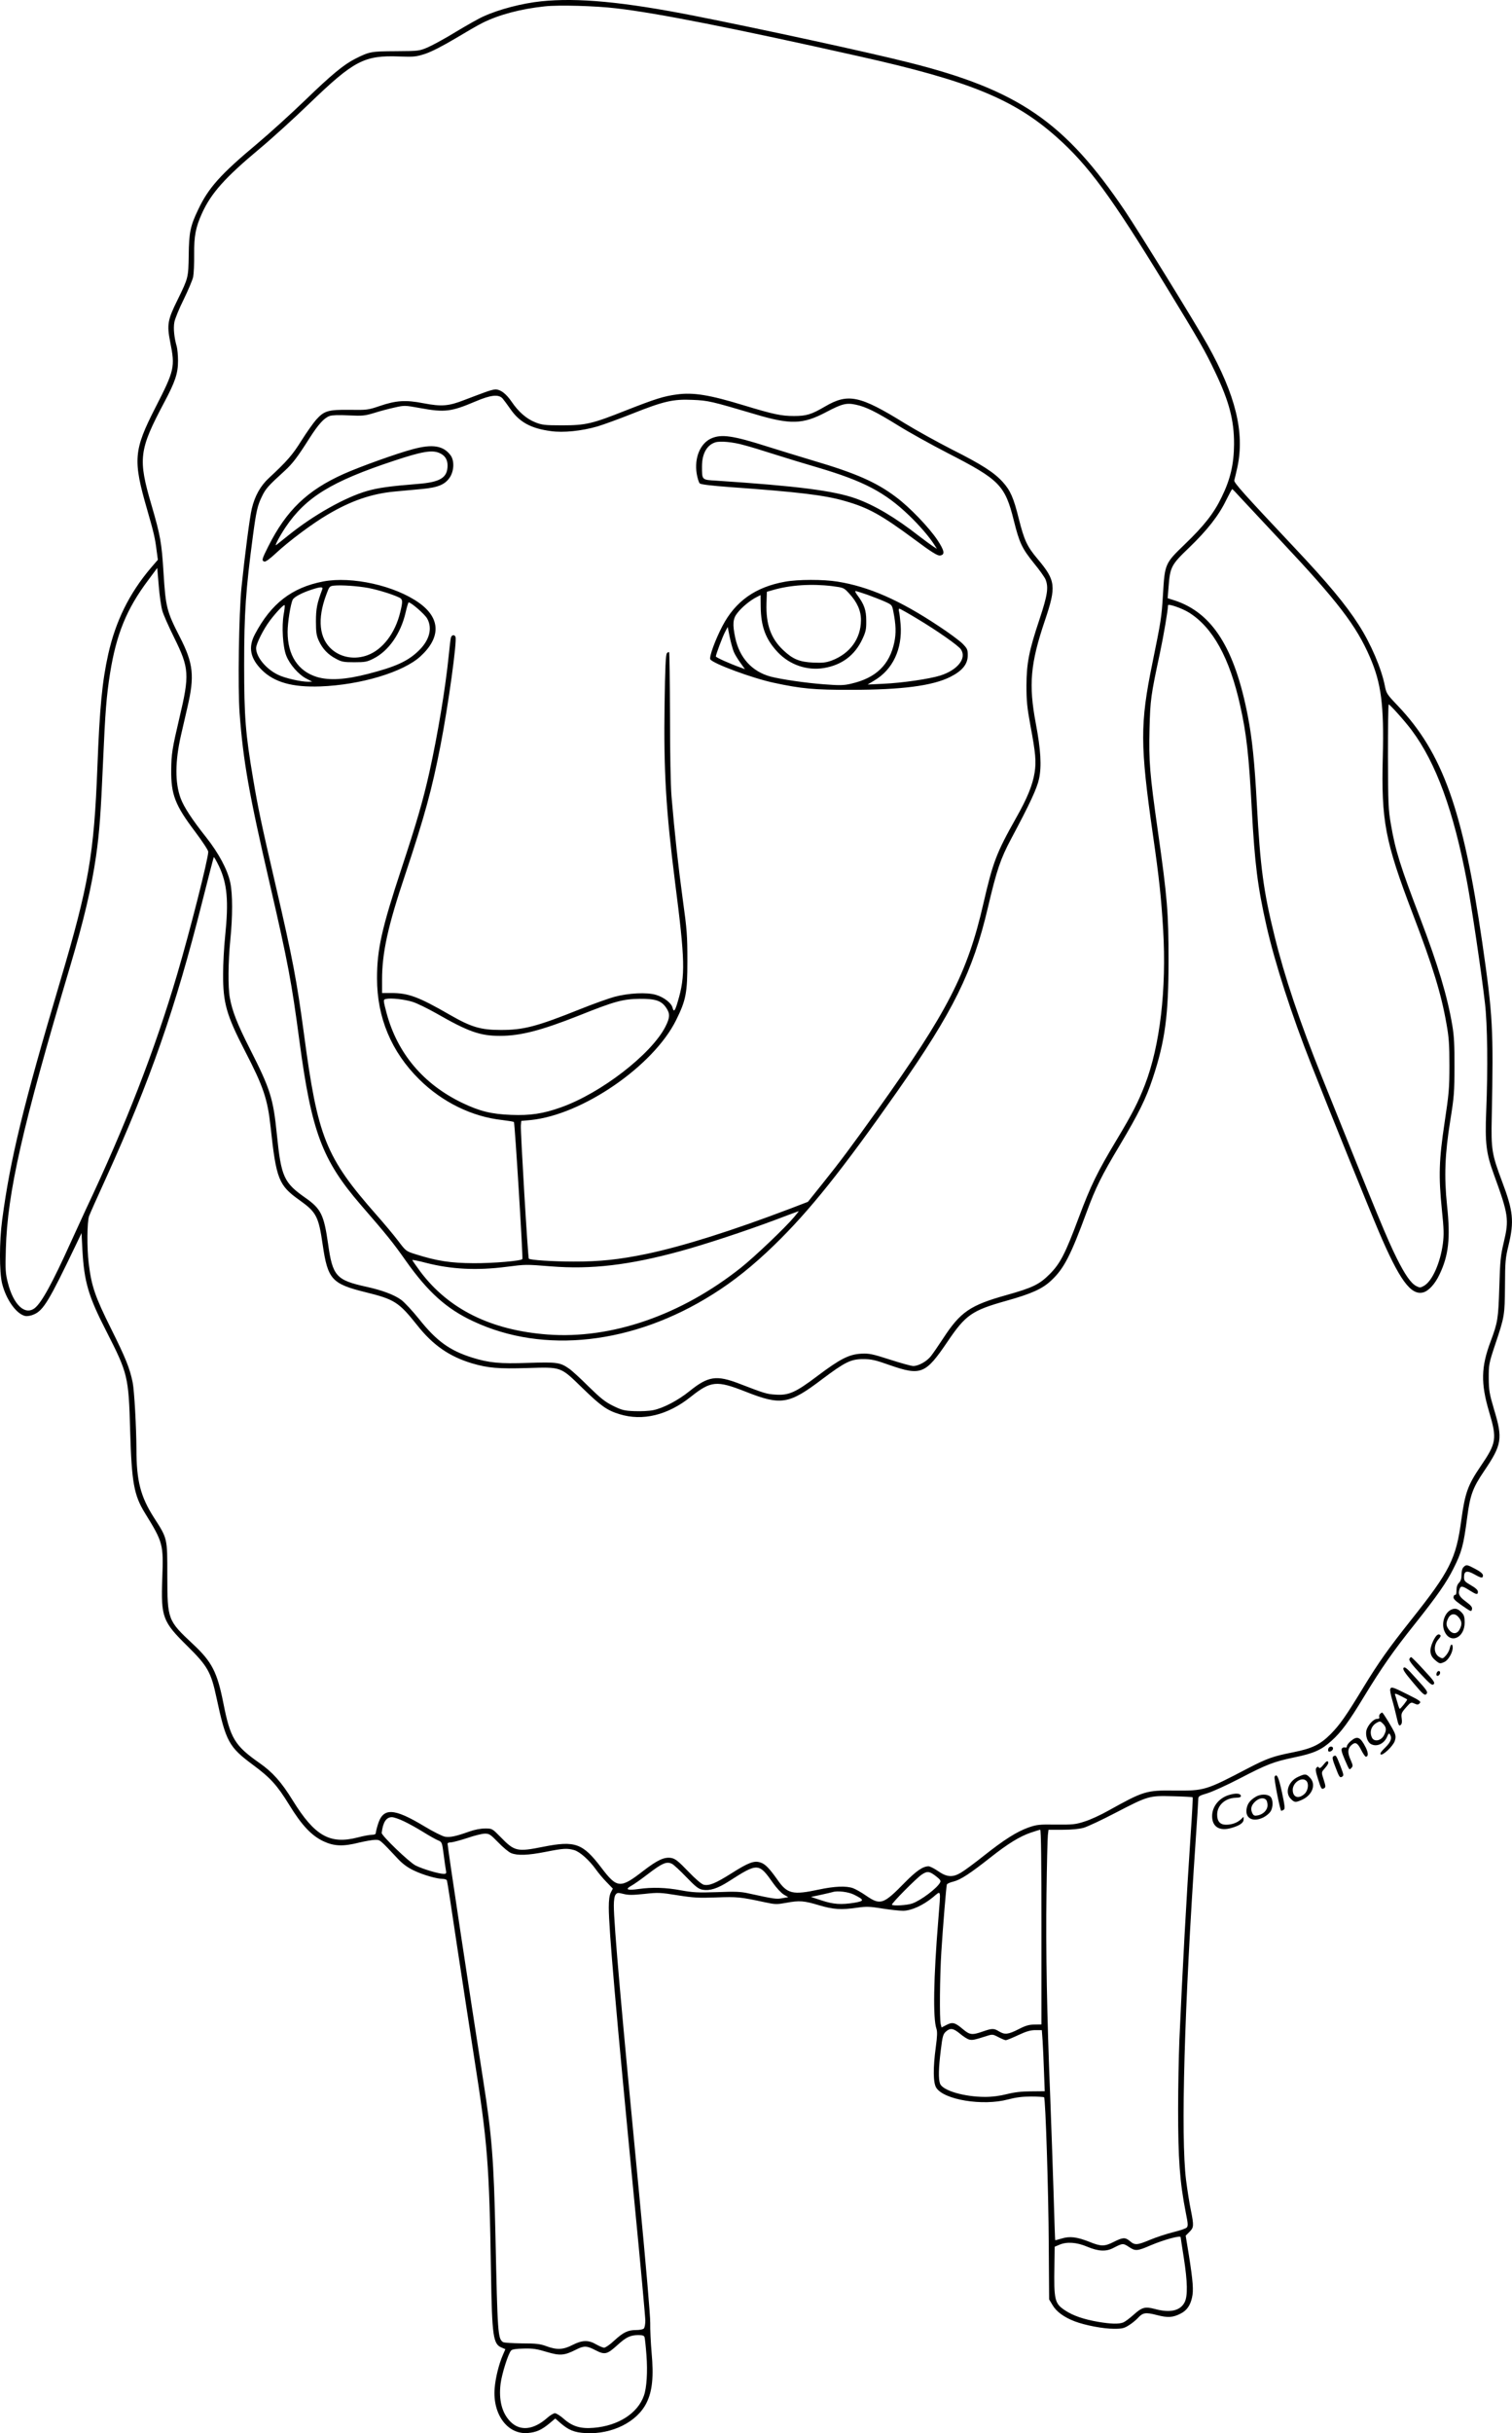 <?xml version="1.0" encoding="UTF-8"?>
<svg xmlns="http://www.w3.org/2000/svg" version="1.0" viewBox="0 0 1200.41 1930.911" preserveAspectRatio="xMidYMid meet">
  <g transform="translate(-115.669,1974.029) scale(0.1,-0.1)" fill="#000000" stroke="none">
    <path d="M5454 19730 c-153 -16 -337 -64 -459 -120 -33 -14 -130 -69 -215 -120 -84 -52 -186 -107 -224 -124 -70 -30 -73 -31 -256 -32 -197 -1 -209 -3 -321 -59 -92 -46 -191 -128 -401 -331 -112 -108 -284 -264 -383 -347 -286 -239 -383 -347 -464 -518 -63 -131 -74 -182 -76 -364 -3 -179 -3 -179 -88 -353 -80 -161 -86 -198 -59 -336 40 -199 34 -224 -118 -521 -173 -339 -179 -415 -65 -809 52 -180 63 -226 75 -324 l10 -74 -56 -65 c-171 -202 -279 -421 -338 -684 -48 -216 -68 -422 -86 -894 -27 -701 -69 -938 -295 -1700 -293 -986 -397 -1413 -461 -1895 -23 -170 -23 -413 -1 -504 32 -130 115 -245 185 -259 15 -3 45 2 69 13 75 33 120 108 334 555 l43 90 7 -135 c14 -252 47 -366 190 -644 171 -336 177 -357 189 -791 12 -409 30 -510 117 -651 145 -235 148 -248 138 -520 -11 -308 2 -342 201 -538 159 -157 186 -205 229 -406 75 -350 98 -393 290 -535 139 -103 191 -160 289 -319 98 -160 177 -244 272 -288 84 -39 156 -42 285 -9 48 11 104 21 124 21 40 0 34 6 184 -154 37 -39 76 -67 125 -90 73 -35 182 -66 229 -66 15 0 30 -6 32 -12 3 -7 39 -240 80 -518 42 -278 103 -674 135 -880 108 -686 121 -849 135 -1720 8 -500 17 -562 84 -589 l30 -13 -20 -46 c-32 -74 -58 -180 -65 -262 -18 -209 103 -372 265 -357 66 6 107 24 171 77 l45 38 40 -35 c67 -58 111 -76 202 -81 208 -11 408 88 483 241 46 93 57 208 40 396 -7 80 -12 187 -11 236 1 55 -33 450 -88 1025 -140 1450 -201 2140 -201 2289 0 41 5 75 14 86 12 16 18 17 62 6 39 -10 73 -10 167 0 110 12 127 11 264 -11 127 -20 166 -22 307 -17 165 6 189 4 388 -39 79 -17 93 -17 165 -4 107 20 142 17 262 -19 115 -34 176 -38 306 -19 71 10 98 9 196 -7 63 -10 138 -18 167 -18 66 2 155 42 235 107 68 56 63 75 43 -179 -38 -462 -43 -783 -15 -863 8 -24 7 -59 -5 -148 -22 -163 -21 -280 3 -320 59 -97 370 -148 571 -94 61 16 113 23 183 23 53 0 100 -3 103 -6 11 -11 35 -743 37 -1173 l3 -431 27 -45 c30 -52 92 -97 176 -129 84 -32 227 -59 312 -59 66 0 81 4 120 29 24 15 55 41 69 56 40 44 62 47 151 24 88 -23 128 -20 190 12 47 24 75 63 89 125 14 58 8 131 -25 341 l-25 152 30 30 c35 35 36 48 11 173 -11 52 -28 160 -38 239 -43 344 -14 1371 77 2704 11 160 20 302 20 317 0 24 6 28 73 48 39 12 154 64 254 116 219 114 271 134 438 169 152 31 214 59 294 132 76 68 136 150 256 348 140 230 234 365 406 580 175 220 251 329 306 440 65 129 79 183 108 404 23 176 44 234 132 364 144 213 152 259 81 493 -37 126 -41 150 -42 249 0 106 1 115 51 265 75 224 76 231 78 465 1 192 3 220 28 322 46 192 38 272 -52 510 -80 213 -87 252 -81 508 14 709 9 801 -76 1390 -153 1050 -314 1501 -671 1876 -86 90 -90 97 -102 158 -27 136 -110 332 -208 484 -103 161 -245 331 -509 611 -404 429 -485 519 -478 535 3 9 14 57 25 106 58 275 -15 570 -236 966 -98 175 -542 894 -656 1064 -477 707 -846 961 -1719 1180 -317 80 -1169 265 -1696 369 -567 112 -932 146 -1220 116z m596 -56 c317 -36 935 -158 1925 -380 879 -196 1232 -341 1571 -642 251 -223 432 -470 861 -1172 277 -453 315 -520 397 -692 111 -232 151 -383 150 -573 -1 -158 -29 -279 -99 -421 -61 -127 -140 -227 -293 -374 -156 -150 -158 -155 -172 -394 -12 -191 -15 -208 -84 -547 -99 -483 -98 -651 4 -1364 50 -345 66 -502 81 -750 28 -476 -25 -923 -144 -1232 -55 -141 -98 -226 -222 -433 -158 -263 -208 -366 -305 -625 -106 -284 -146 -362 -230 -446 -81 -81 -133 -107 -343 -166 -287 -80 -365 -133 -502 -343 -38 -58 -82 -122 -98 -142 -33 -42 -99 -78 -140 -78 -15 0 -98 23 -185 51 -140 45 -165 50 -227 47 -97 -5 -168 -41 -346 -175 -176 -133 -230 -157 -334 -150 -70 4 -87 9 -289 87 -182 70 -247 60 -396 -60 -89 -72 -207 -134 -286 -150 -32 -7 -99 -10 -150 -8 -82 3 -100 8 -170 42 -64 32 -99 60 -194 153 -63 63 -133 127 -155 142 -71 50 -97 53 -323 46 -229 -8 -312 0 -447 42 -178 56 -282 131 -420 304 -53 66 -117 135 -143 154 -56 41 -153 77 -277 104 -240 53 -268 84 -304 343 -33 229 -56 276 -180 363 -171 120 -192 166 -226 500 -29 290 -52 362 -214 681 -101 199 -141 301 -160 408 -15 83 -13 284 4 456 19 187 19 366 0 455 -21 102 -91 233 -191 360 -112 141 -178 242 -203 310 -46 123 -45 294 3 503 14 59 36 157 50 217 59 251 48 351 -60 561 -104 203 -112 236 -129 507 -15 242 -25 297 -95 537 -109 371 -101 438 102 820 86 162 108 228 108 327 0 43 -5 94 -10 113 -21 72 -28 146 -19 194 5 27 38 108 74 180 35 72 69 152 75 178 5 25 9 106 8 180 -1 147 12 214 62 325 73 161 183 284 460 515 96 80 272 240 391 355 357 344 437 386 719 375 116 -4 131 -2 205 22 50 17 139 63 235 120 85 51 183 108 218 125 128 64 303 111 495 131 110 12 401 4 567 -16z m4960 -3888 c36 -39 177 -190 314 -336 455 -484 601 -675 709 -925 90 -208 112 -380 102 -790 -13 -510 18 -670 236 -1242 161 -421 228 -639 270 -880 19 -105 23 -164 23 -328 0 -181 -4 -224 -38 -450 -45 -299 -49 -427 -22 -694 16 -154 17 -198 8 -270 -21 -154 -84 -296 -149 -334 -30 -17 -34 -17 -63 -2 -42 22 -89 90 -154 220 -79 160 -139 305 -591 1430 -182 453 -299 801 -380 1130 -87 351 -113 545 -140 1045 -18 335 -37 517 -71 695 -104 541 -282 823 -583 921 l-54 17 7 88 c12 160 21 177 163 313 145 140 235 254 295 378 24 48 45 88 48 87 3 -1 34 -33 70 -73z m-8565 -891 c8 -31 51 -127 94 -214 120 -243 124 -293 42 -638 -57 -243 -64 -285 -65 -413 -2 -195 31 -280 190 -490 57 -76 104 -147 104 -159 0 -56 -144 -624 -246 -970 -178 -604 -411 -1203 -727 -1871 -24 -52 -77 -167 -117 -255 -149 -330 -233 -482 -287 -525 -78 -61 -170 26 -214 201 -19 75 -21 102 -16 269 13 447 130 964 507 2230 112 376 173 635 209 885 27 190 38 338 56 755 17 392 27 517 55 695 50 312 131 512 303 741 l72 97 12 -141 c6 -78 19 -166 28 -197z m8150 -15 c190 -118 324 -360 408 -740 50 -223 69 -394 92 -825 24 -434 46 -609 116 -920 67 -296 200 -708 357 -1105 147 -374 459 -1144 534 -1320 164 -385 255 -511 353 -486 43 11 94 66 129 140 74 153 89 290 61 551 -24 230 -17 408 26 675 30 186 33 226 33 425 1 168 -3 245 -17 327 -39 232 -114 481 -253 846 -160 418 -199 543 -234 747 -21 119 -23 164 -24 542 0 227 2 413 6 413 10 0 131 -135 182 -204 195 -261 334 -643 440 -1206 36 -193 113 -707 142 -960 20 -166 24 -520 10 -860 -10 -250 0 -333 60 -497 117 -322 123 -359 79 -543 -24 -101 -29 -144 -35 -355 -8 -251 -12 -277 -69 -430 -76 -202 -79 -332 -12 -558 64 -216 59 -247 -69 -435 -100 -147 -122 -210 -151 -420 -42 -313 -90 -408 -400 -798 -180 -227 -255 -333 -375 -529 -142 -234 -190 -302 -263 -376 -83 -83 -147 -114 -297 -144 -162 -32 -208 -49 -359 -127 -336 -176 -346 -179 -585 -177 -224 3 -244 -4 -525 -160 -60 -34 -145 -73 -189 -86 -70 -23 -93 -25 -225 -24 -134 2 -152 0 -219 -23 -94 -34 -191 -95 -354 -224 -73 -58 -155 -119 -183 -135 -66 -39 -111 -36 -184 15 -29 20 -62 36 -72 36 -45 0 -97 -36 -188 -128 -171 -175 -194 -183 -308 -105 -37 26 -84 52 -103 59 -54 20 -148 16 -274 -11 -205 -44 -249 -34 -326 77 -66 93 -98 126 -135 138 -50 17 -94 1 -230 -85 -130 -82 -178 -101 -222 -91 -17 5 -65 45 -123 106 -78 81 -102 100 -133 106 -56 10 -111 -16 -224 -103 -182 -141 -207 -139 -333 27 -147 193 -207 215 -460 165 -210 -42 -228 -37 -341 79 -65 66 -65 66 -121 66 -35 0 -83 -9 -125 -24 -107 -38 -152 -48 -194 -41 -21 4 -93 40 -161 81 -247 149 -331 152 -372 13 -9 -29 -16 -59 -16 -66 0 -8 -12 -13 -31 -13 -17 0 -67 -9 -112 -21 -222 -57 -342 12 -517 295 -90 146 -160 224 -265 297 -195 137 -230 195 -285 474 -49 247 -91 328 -241 468 -202 189 -203 194 -204 542 0 303 2 294 -106 462 -106 166 -139 291 -139 541 -1 181 -17 467 -30 532 -24 115 -55 192 -171 425 -128 257 -156 338 -178 520 -15 124 -13 331 3 375 7 19 68 157 136 305 351 775 550 1345 761 2184 49 195 91 356 93 359 3 2 21 -30 41 -71 66 -139 78 -276 49 -558 -9 -85 -16 -219 -16 -299 -1 -229 27 -326 173 -609 147 -284 180 -381 204 -603 45 -417 64 -464 230 -582 134 -96 151 -128 184 -356 40 -272 72 -308 339 -374 231 -57 264 -78 410 -261 126 -160 257 -250 437 -304 128 -37 206 -44 438 -37 274 8 261 13 437 -158 146 -142 196 -178 295 -208 184 -57 383 -8 565 137 161 128 206 132 435 42 283 -112 345 -102 611 100 180 135 226 158 324 158 64 0 96 -7 211 -48 248 -86 284 -71 458 186 144 213 194 248 465 324 204 57 290 96 361 164 99 93 153 198 280 544 70 190 117 285 260 524 150 252 210 372 264 536 98 295 125 502 125 935 0 377 -10 499 -84 1020 -66 465 -73 557 -67 817 6 230 10 262 82 598 31 146 64 342 65 382 0 15 112 -24 165 -57z m30 -9402 c3 -2 -4 -132 -15 -289 -35 -524 -65 -1073 -90 -1639 -5 -129 -10 -375 -10 -546 0 -400 13 -578 61 -823 18 -89 19 -105 7 -118 -8 -8 -57 -24 -109 -37 -52 -13 -134 -40 -182 -60 -103 -43 -120 -44 -159 -11 -38 32 -56 31 -128 -5 -75 -38 -101 -38 -197 1 -97 38 -154 45 -218 25 -27 -8 -50 -14 -51 -13 -1 1 -7 173 -13 382 -7 209 -18 545 -26 746 -27 658 -36 1187 -30 1619 3 234 8 444 11 468 l5 42 113 0 c73 0 131 6 167 16 30 9 142 61 249 117 264 137 269 138 458 133 84 -2 155 -6 157 -8z m-6259 -192 c38 -18 106 -56 151 -84 45 -28 96 -57 115 -65 34 -14 34 -15 47 -113 7 -55 15 -111 18 -126 5 -24 2 -28 -18 -28 -38 0 -166 38 -222 66 -52 26 -272 238 -270 259 10 85 36 125 81 125 15 0 59 -15 98 -34z m5059 -839 l0 -772 -55 -1 c-43 0 -71 -8 -127 -37 -83 -42 -109 -45 -155 -17 -41 25 -54 25 -129 -1 -85 -30 -103 -27 -157 18 -63 54 -84 59 -131 34 l-39 -20 -7 27 c-10 40 -7 380 5 571 13 207 39 522 44 537 3 6 26 17 53 23 56 14 132 64 293 191 138 109 232 167 320 197 36 12 70 23 75 23 7 0 10 -261 10 -773z m-4313 673 c37 -39 83 -77 102 -85 51 -21 134 -18 276 10 141 28 169 29 224 14 45 -12 120 -79 173 -153 20 -28 58 -74 86 -102 l49 -51 -16 -31 c-11 -22 -16 -58 -16 -120 0 -167 55 -802 205 -2352 47 -481 85 -898 85 -925 0 -28 -5 -56 -12 -63 -7 -7 -34 -12 -60 -12 -66 0 -102 -17 -175 -84 -33 -31 -69 -56 -80 -56 -10 0 -38 12 -63 26 -61 36 -110 35 -187 -4 -75 -39 -126 -41 -209 -10 -49 18 -81 22 -194 22 -74 1 -141 5 -149 10 -42 27 -44 62 -61 851 -13 594 -28 786 -96 1220 -114 730 -284 1856 -284 1885 0 6 12 10 28 10 15 1 72 16 127 34 55 19 118 35 139 35 37 1 45 -5 108 -69z m1381 -171 c12 -6 63 -53 112 -104 74 -77 97 -95 130 -101 57 -10 118 9 210 68 229 147 236 146 350 -16 26 -37 64 -78 84 -90 l36 -21 -47 -8 c-47 -9 -62 -7 -268 38 -61 14 -107 16 -250 10 -152 -5 -190 -3 -285 14 -120 23 -232 26 -337 11 -90 -13 -112 -4 -60 25 22 12 80 53 128 90 120 92 154 106 197 84z m2099 -101 c30 -24 36 -33 28 -47 -23 -45 -154 -143 -221 -166 -39 -14 -150 -21 -161 -10 -7 8 191 208 236 239 45 30 62 28 118 -16z m-655 -143 c83 -42 84 -50 4 -64 -106 -17 -167 -13 -261 18 l-85 28 80 17 c44 10 85 19 90 21 39 13 125 3 172 -20z m842 -1104 c26 -22 59 -43 73 -46 25 -6 40 -3 140 29 44 14 48 13 92 -10 25 -13 51 -24 58 -24 7 0 51 18 98 40 64 30 98 40 137 40 l51 0 6 -82 c3 -46 8 -155 11 -243 l6 -160 -108 -1 c-76 0 -133 -7 -193 -22 -55 -14 -116 -22 -172 -22 -165 0 -337 50 -358 105 -14 37 -12 124 6 267 13 108 18 126 40 146 35 31 59 28 113 -17z m1751 -1614 c0 -2 11 -75 25 -163 30 -191 32 -304 7 -353 -34 -68 -115 -87 -236 -54 -80 21 -103 14 -172 -48 -30 -27 -67 -54 -80 -59 -36 -14 -98 -12 -199 5 -115 20 -199 49 -261 90 -84 55 -91 80 -86 358 l2 148 38 16 c59 25 136 20 221 -16 88 -37 149 -40 206 -10 76 39 78 39 125 8 51 -34 65 -33 174 14 104 44 236 80 236 64z m-4256 -794 c3 -10 10 -74 15 -143 10 -130 2 -259 -20 -320 -49 -141 -204 -240 -399 -256 -103 -9 -169 11 -237 71 -28 25 -60 45 -71 45 -10 0 -39 -17 -63 -39 -108 -94 -213 -105 -289 -29 -68 68 -95 172 -79 302 10 79 61 241 84 264 8 9 42 14 101 15 72 2 107 -4 182 -27 105 -31 138 -29 233 19 63 32 84 31 155 -6 73 -37 90 -33 173 42 68 62 101 78 163 79 36 0 48 -4 52 -17z M5000 16625 c-36 -13 -107 -40 -157 -59 -125 -49 -181 -53 -323 -26 -143 28 -218 23 -350 -22 -91 -31 -101 -32 -238 -30 -170 2 -202 -8 -265 -78 -23 -26 -76 -101 -117 -166 -71 -114 -115 -164 -257 -296 -68 -62 -113 -143 -137 -243 -16 -64 -56 -372 -82 -625 -21 -210 -30 -799 -15 -1000 29 -383 73 -633 241 -1360 143 -618 172 -775 234 -1241 96 -720 180 -944 486 -1299 209 -241 256 -299 358 -444 176 -249 325 -383 536 -481 560 -263 1271 -183 1901 214 165 103 322 229 489 391 279 271 536 592 976 1219 444 633 601 952 719 1456 71 302 100 388 186 550 147 275 205 399 221 476 21 99 14 227 -26 439 -58 307 -43 475 72 815 92 273 87 318 -58 490 -83 99 -105 145 -149 319 -41 166 -67 225 -128 292 -68 75 -167 139 -402 257 -115 59 -284 152 -375 208 -357 221 -450 241 -634 133 -108 -63 -147 -75 -246 -75 -100 0 -162 13 -399 85 -272 83 -400 104 -531 86 -105 -14 -173 -36 -400 -125 -272 -108 -322 -120 -510 -120 -140 0 -161 3 -214 24 -70 28 -133 83 -188 164 -43 63 -88 97 -128 97 -14 0 -54 -11 -90 -25z m147 -47 c11 -13 39 -51 62 -84 72 -104 163 -154 322 -175 98 -14 243 1 368 37 47 14 171 59 274 100 254 101 328 118 482 111 125 -5 152 -12 490 -112 287 -86 385 -83 569 14 127 67 162 76 237 60 80 -17 156 -54 334 -164 88 -55 267 -154 397 -221 411 -211 454 -254 524 -536 44 -176 64 -219 160 -338 43 -52 83 -109 91 -127 26 -63 16 -126 -47 -316 -84 -251 -103 -348 -104 -527 0 -121 5 -173 31 -315 42 -223 47 -287 34 -374 -16 -100 -57 -202 -147 -361 -156 -277 -184 -350 -260 -680 -126 -551 -285 -860 -842 -1640 -209 -292 -288 -399 -438 -586 l-113 -141 -138 -53 c-466 -177 -852 -299 -1142 -360 -217 -45 -375 -62 -581 -61 -168 0 -344 12 -355 23 -7 6 -67 1014 -63 1057 l3 36 75 7 c410 41 973 428 1154 792 79 160 90 215 90 471 0 199 -3 245 -37 490 -36 263 -64 521 -89 815 -7 88 -12 342 -12 642 -1 273 -4 499 -7 502 -3 4 -12 0 -18 -8 -9 -11 -14 -118 -18 -403 -8 -530 11 -844 83 -1413 80 -623 83 -743 22 -947 -22 -77 -32 -88 -42 -49 -9 37 -70 84 -133 102 -73 21 -214 14 -328 -16 -44 -12 -168 -56 -275 -99 -342 -137 -448 -165 -630 -164 -157 0 -233 23 -400 119 -250 144 -330 174 -467 174 l-73 0 0 106 c0 214 46 425 184 835 154 463 212 674 280 1024 62 318 132 827 119 861 -8 22 -32 16 -37 -8 -3 -13 -10 -72 -16 -133 -26 -263 -88 -633 -154 -932 -51 -227 -101 -399 -221 -763 -158 -478 -195 -645 -195 -873 0 -312 114 -584 336 -803 182 -180 419 -296 659 -322 47 -6 89 -12 92 -16 7 -6 73 -1077 67 -1087 -8 -15 -234 -34 -389 -33 -182 1 -290 18 -455 70 -80 25 -80 25 -142 107 -34 45 -112 138 -173 207 -404 459 -466 615 -575 1435 -57 423 -89 595 -225 1180 -117 504 -140 616 -179 847 -60 354 -71 489 -71 903 0 412 13 596 70 1025 26 194 36 238 70 308 31 65 50 86 184 208 61 56 99 106 193 254 72 113 116 162 161 179 18 7 73 9 150 5 113 -5 128 -4 207 20 47 15 120 34 162 43 75 17 80 17 200 -5 196 -36 247 -29 438 52 124 53 185 59 217 24z m-715 -4788 c35 -11 119 -52 188 -91 253 -145 347 -179 505 -179 164 0 326 42 625 160 287 115 351 132 485 134 127 1 174 -15 212 -73 30 -45 29 -76 -7 -147 -110 -218 -513 -530 -832 -642 -140 -50 -243 -65 -393 -59 -158 6 -250 29 -390 96 -307 148 -513 392 -599 711 -28 107 -28 108 -4 113 40 9 145 -3 210 -23z m3030 -1707 c-70 -84 -313 -315 -422 -402 -476 -378 -1029 -569 -1536 -531 -449 34 -785 200 -1010 499 -35 48 -64 89 -64 92 0 3 48 -6 108 -22 203 -52 404 -62 637 -32 159 20 152 20 355 4 321 -26 623 10 1026 120 195 53 522 161 754 248 102 39 187 70 188 70 2 1 -14 -20 -36 -46z M6803 16261 c-88 -40 -135 -155 -115 -280 6 -35 17 -70 24 -77 9 -8 91 -18 238 -29 546 -39 755 -64 916 -111 186 -53 288 -110 553 -306 134 -100 180 -128 200 -126 42 5 37 37 -20 123 -68 101 -220 260 -329 341 -156 118 -321 190 -657 289 -104 31 -266 81 -362 111 -276 88 -367 101 -448 65z m260 -53 c40 -10 149 -43 242 -73 94 -30 249 -77 345 -105 365 -108 532 -196 724 -380 84 -81 161 -170 202 -235 l19 -30 -30 19 c-16 11 -66 47 -110 81 -191 149 -353 245 -503 299 -174 62 -461 99 -1109 142 -116 7 -113 4 -113 114 0 100 39 169 106 190 39 12 140 3 227 -22z M4435 16176 c-125 -33 -418 -138 -548 -196 -291 -130 -457 -290 -601 -577 -51 -102 -53 -111 -31 -119 9 -4 43 20 92 66 103 96 289 235 410 306 187 111 351 167 536 184 62 6 159 15 216 20 126 12 181 35 219 92 34 52 37 133 6 175 -57 77 -143 91 -299 49z m209 -30 c44 -18 66 -52 66 -99 0 -97 -56 -133 -237 -147 -223 -18 -315 -31 -402 -56 -174 -50 -423 -190 -621 -349 -47 -37 -91 -73 -99 -79 -19 -15 23 65 72 139 161 239 363 364 862 529 220 73 300 87 359 62z M3723 15126 c-249 -48 -414 -175 -543 -420 -54 -103 -37 -190 56 -283 98 -97 242 -138 464 -130 320 12 657 113 794 238 164 150 161 303 -10 425 -192 137 -533 213 -761 170z m360 -52 c76 -15 184 -48 240 -74 32 -15 33 -29 11 -119 -40 -166 -139 -295 -259 -340 -99 -37 -207 -20 -282 44 -102 87 -119 241 -46 436 24 65 26 68 61 72 58 6 189 -3 275 -19z m-368 -11 c-41 -109 -50 -153 -50 -253 0 -88 4 -113 23 -155 29 -63 73 -110 137 -143 44 -24 61 -27 145 -27 85 0 101 3 152 29 121 61 217 200 255 366 10 44 21 80 24 80 20 0 128 -94 147 -128 44 -78 18 -175 -70 -258 -85 -82 -184 -126 -398 -181 -182 -47 -310 -54 -407 -25 -150 46 -233 172 -233 358 0 74 24 224 41 256 12 22 75 55 149 79 73 24 94 24 85 2z m-306 -197 c-17 -99 -7 -258 20 -328 27 -70 98 -151 160 -183 l46 -24 -32 -1 c-57 0 -187 29 -240 56 -95 46 -173 141 -173 211 0 34 58 150 110 219 50 66 109 128 116 122 3 -3 0 -36 -7 -72z M7389 15124 c-235 -42 -394 -155 -497 -352 -56 -107 -107 -246 -96 -264 21 -34 335 -150 504 -186 218 -47 322 -57 615 -56 399 0 645 32 785 102 97 49 140 101 140 173 0 45 -4 53 -43 93 -24 23 -108 86 -188 138 -308 205 -554 313 -804 353 -111 18 -314 18 -416 -1z m375 -35 c90 -12 92 -12 134 -58 64 -69 95 -138 94 -214 -1 -145 -87 -263 -231 -318 -46 -17 -72 -20 -146 -17 -111 5 -164 27 -240 99 -98 92 -138 204 -133 370 l3 93 45 13 c139 41 309 52 474 32z m278 -68 c46 -17 109 -41 140 -55 55 -25 57 -26 67 -78 21 -106 23 -172 8 -244 -38 -180 -146 -284 -342 -329 -58 -14 -89 -15 -219 -5 -144 11 -336 39 -421 61 -148 40 -247 149 -281 308 -23 108 -19 152 17 197 36 46 99 98 149 124 l35 18 1 -91 c2 -161 40 -261 136 -363 95 -100 232 -147 366 -125 143 24 245 101 305 229 27 58 32 78 31 147 0 84 -16 129 -71 203 -13 17 -20 32 -14 32 5 0 47 -13 93 -29z m397 -191 c157 -94 324 -211 346 -242 49 -71 -25 -165 -164 -209 -89 -27 -298 -58 -451 -65 l-125 -6 53 32 c147 87 223 249 209 443 -4 45 -9 92 -13 105 -3 12 -2 22 3 22 5 0 69 -36 142 -80z m-1456 -264 c9 -21 33 -60 53 -87 l35 -49 -38 14 c-81 29 -193 79 -193 87 0 15 52 154 73 194 l21 40 16 -80 c9 -44 24 -97 33 -119z M12776 7304 c-10 -9 -16 -33 -16 -60 0 -31 -6 -50 -20 -64 -13 -13 -20 -33 -20 -61 0 -22 -4 -38 -9 -35 -5 3 -11 -3 -14 -14 -4 -15 8 -29 56 -63 87 -60 84 -59 90 -37 4 16 -7 30 -49 61 -54 40 -64 61 -48 103 9 23 24 20 77 -14 56 -35 67 -37 67 -11 0 13 -18 30 -55 51 -50 29 -55 35 -55 66 0 48 23 54 82 21 57 -32 68 -33 68 -8 0 12 -19 29 -59 50 -67 36 -74 37 -95 15z M12684 6969 c-56 -20 -87 -109 -60 -172 44 -106 161 -57 161 68 0 42 -5 59 -23 78 -28 30 -50 37 -78 26z m55 -65 c25 -32 26 -55 6 -94 -20 -38 -56 -40 -84 -4 -25 32 -26 55 -6 94 20 38 56 40 84 4z M12533 6714 c-31 -68 -26 -111 18 -148 35 -30 39 -30 74 -14 30 14 65 74 65 113 0 34 -16 32 -23 -4 -3 -16 -17 -42 -30 -57 -23 -26 -27 -28 -50 -15 -49 26 -52 98 -7 146 11 12 17 25 13 28 -17 18 -36 2 -60 -49z M12346 6574 c-4 -11 23 -47 86 -114 80 -86 95 -97 107 -85 12 12 1 28 -79 114 -51 56 -96 101 -100 101 -4 0 -11 -7 -14 -16z M12300 6505 c-9 -11 6 -35 77 -119 73 -87 90 -102 102 -91 17 17 13 25 -86 133 -66 74 -84 88 -93 77z M12563 6465 c-3 -9 -3 -18 0 -21 9 -9 27 6 27 22 0 19 -19 18 -27 -1z M12194 6336 c-3 -8 4 -45 15 -83 11 -37 27 -101 36 -141 14 -62 19 -71 31 -61 11 9 13 24 9 53 -5 37 -2 45 34 86 37 42 40 44 66 32 24 -11 31 -11 43 2 13 13 2 21 -96 70 -120 60 -130 63 -138 42z m89 -57 c23 -12 44 -23 45 -25 5 -3 -51 -74 -58 -74 -3 0 -11 19 -17 43 -7 23 -15 50 -18 60 -9 22 -3 22 48 -4z M12113 6139 c-6 -6 -9 -18 -6 -25 3 -9 -2 -14 -17 -14 -30 0 -78 -54 -86 -96 -7 -40 10 -90 37 -104 46 -25 105 2 129 60 9 23 15 28 21 18 20 -30 8 -62 -37 -106 -31 -30 -43 -47 -36 -54 14 -14 98 65 112 106 8 24 8 41 0 62 -13 33 -92 163 -100 164 -4 0 -11 -5 -17 -11z m27 -81 c24 -26 25 -49 5 -87 -22 -44 -76 -56 -95 -22 -23 44 -8 94 35 119 28 16 31 15 55 -10z M11881 5924 c-17 -14 -31 -33 -31 -41 0 -9 -6 -13 -14 -10 -8 3 -19 0 -25 -7 -8 -9 -2 -33 21 -87 40 -91 36 -86 54 -68 13 14 12 20 -5 60 -27 59 -26 91 3 119 33 30 50 22 81 -40 14 -27 30 -50 35 -50 21 0 21 29 0 72 -43 85 -67 96 -119 52z M11703 5865 c-3 -9 -3 -18 0 -22 10 -10 37 6 37 22 0 20 -29 20 -37 0z M11742 5802 c-10 -7 -6 -27 19 -90 27 -72 33 -81 49 -72 17 9 16 14 -13 90 -33 84 -34 85 -55 72z M11664 5736 c-19 -24 -31 -31 -36 -23 -6 9 -10 9 -19 0 -10 -10 -8 -29 11 -88 26 -83 29 -88 50 -75 12 7 12 17 -3 63 -21 68 -22 60 12 100 19 21 27 38 22 46 -6 10 -16 4 -37 -23z M11463 5640 c-78 -35 -108 -126 -58 -175 29 -30 38 -30 91 -6 82 38 112 124 59 176 -29 30 -37 30 -92 5z m65 -32 c22 -22 14 -77 -14 -103 -48 -44 -94 -28 -94 32 0 58 73 106 108 71z M11276 5641 c-7 -10 44 -271 53 -271 3 0 12 4 20 9 11 7 8 32 -15 140 -26 120 -41 151 -58 122z M10911 5495 c-78 -25 -131 -92 -131 -167 0 -85 59 -121 152 -94 67 19 98 41 98 68 l0 21 -22 -21 c-30 -27 -71 -42 -118 -42 -47 0 -70 27 -70 80 0 74 64 132 148 134 32 1 42 5 40 16 -4 20 -43 22 -97 5z M11125 5481 c-46 -28 -66 -56 -72 -99 -10 -74 55 -104 136 -63 21 11 45 31 54 45 23 34 22 98 -1 119 -25 22 -80 21 -117 -2z m83 -23 c7 -7 12 -26 12 -43 0 -38 -33 -72 -77 -81 -25 -5 -33 -2 -42 14 -18 34 -13 62 18 93 31 30 68 38 89 17z"></path>
  </g>
</svg>
